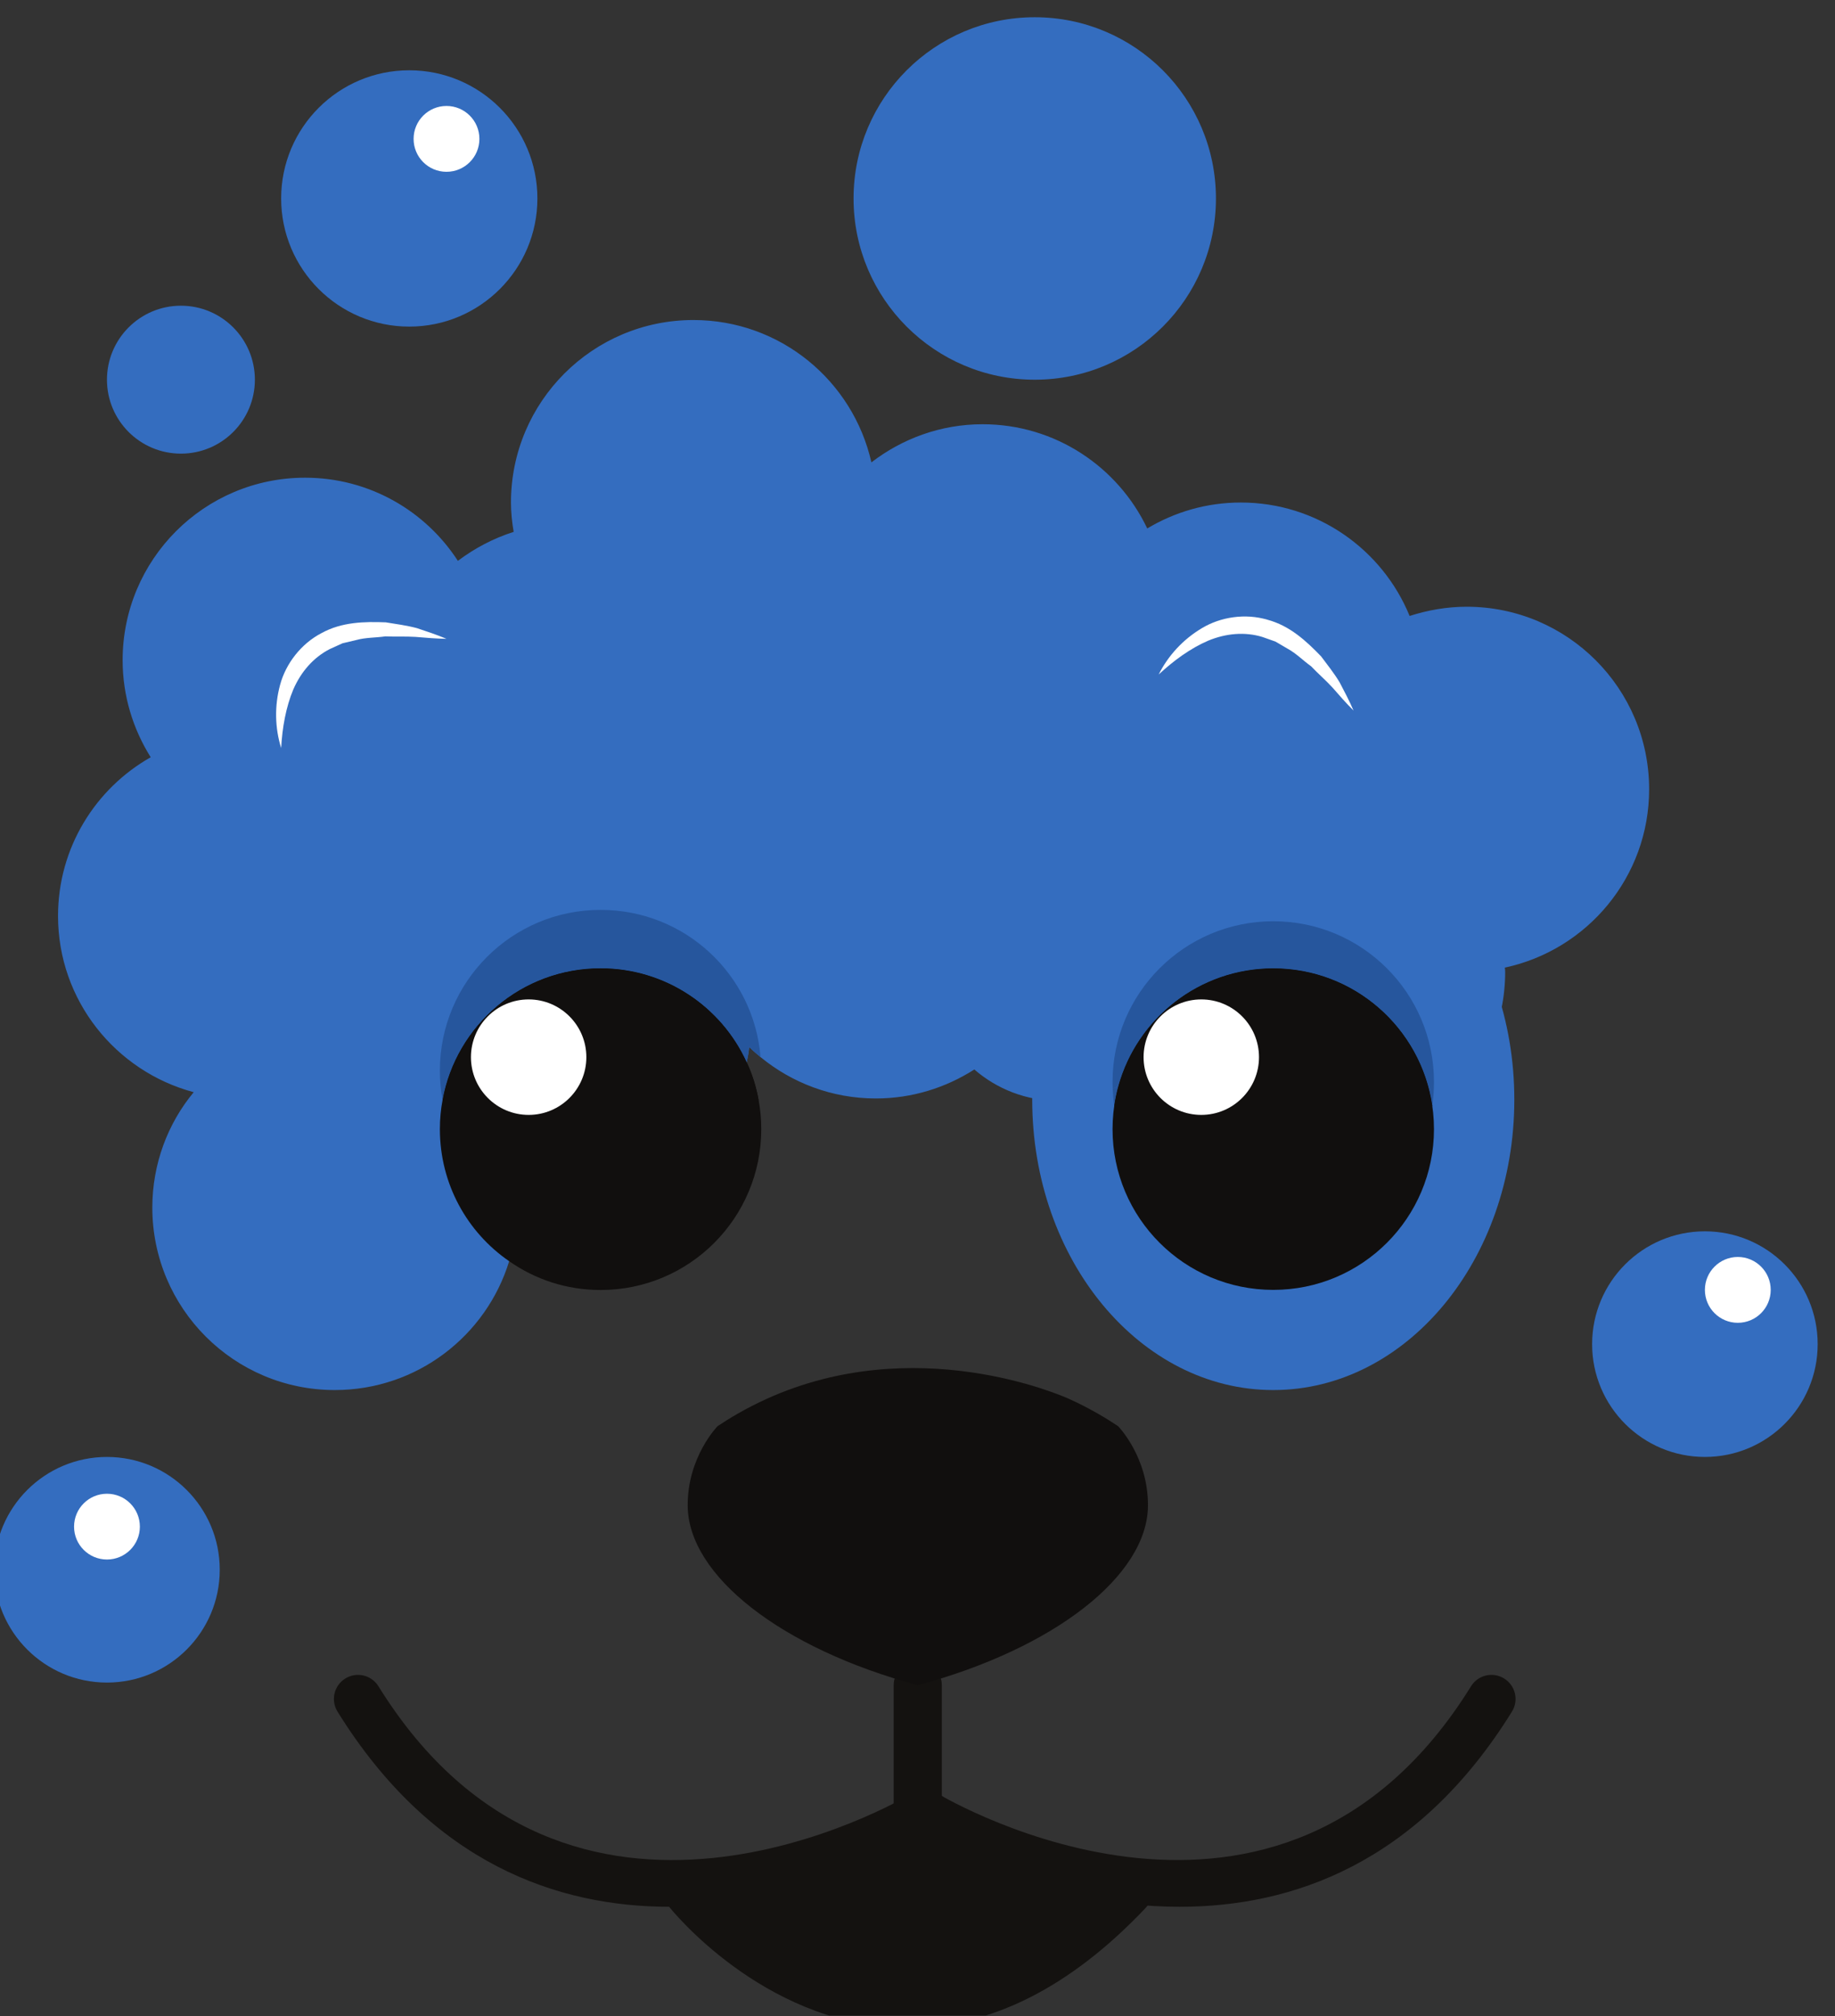 <?xml version="1.0" encoding="UTF-8" standalone="no"?>
<!DOCTYPE svg PUBLIC "-//W3C//DTD SVG 1.1//EN" "http://www.w3.org/Graphics/SVG/1.1/DTD/svg11.dtd">
<svg width="100%" height="100%" viewBox="0 0 416 457" version="1.1" xmlns="http://www.w3.org/2000/svg" xmlns:xlink="http://www.w3.org/1999/xlink" xml:space="preserve" xmlns:serif="http://www.serif.com/" style="fill-rule:evenodd;clip-rule:evenodd;stroke-linejoin:round;stroke-miterlimit:2;">
    <rect x="0" y="0" width="416" height="457" fill="#333333" stroke="none"/>
    <g id="Artboard1" transform="matrix(1,0,0,1,-3.5e-06,0)">
        <rect x="0" y="0" width="415.255" height="456.827" style="fill:none;"/>
        <clipPath id="_clip1">
            <rect x="0" y="0" width="415.255" height="456.827"/>
        </clipPath>
        <g clip-path="url(#_clip1)">
            <g id="g12" transform="matrix(0.133,0,0,-0.133,-526.667,1561.75)">
                <g id="ink_ext_XXXXXX">
                    <g id="g121" serif:id="g12">
                        <path id="path62" d="M6541.12,9868.6C6541.12,9595.2 6357.15,9373.6 6130.22,9373.6C5903.29,9373.6 5719.33,9595.2 5719.33,9868.6C5719.33,10141.9 5903.29,10363.5 6130.22,10363.5C6357.15,10363.5 6541.12,10141.9 6541.12,9868.6" style="fill:rgb(52,109,191);fill-rule:nonzero;"/>
                        <path id="path64" d="M6524.91,10093.5C6525.22,10091 6525.53,10088.9 6525.53,10086.4C6525.53,9914.7 6386.27,9775.4 6214.5,9775.4C6091.81,9775.4 5986.3,9846.6 5935.69,9949.3C5895.2,9899 5833.55,9866.5 5763.92,9866.5C5709.02,9866.5 5659.02,9886.7 5620.68,9919.9C5572.22,9888.9 5514.55,9870.5 5452.9,9870.5C5378.06,9870.5 5309.66,9897.2 5256.28,9941C5249.54,9946.6 5243.1,9952.1 5236.96,9958.2C5236.04,9949.3 5234.51,9940.7 5232.67,9932.1C5203.53,9790.7 5078.08,9684.6 4928.39,9684.6C4898.03,9684.6 4868.58,9688.9 4840.98,9697.2C4840.98,9692.9 4841.59,9688.9 4841.59,9684.6L4841.59,9683.7C4841.59,9652.1 4836.68,9621.7 4827.79,9593.2C4788.84,9465.9 4670.43,9373.6 4530.57,9373.6C4358.8,9373.6 4219.55,9512.8 4219.55,9684.6C4219.55,9759.1 4245.92,9827.9 4290.09,9881.2C4156.97,9916.8 4058.82,10037.7 4058.82,10181.5C4058.82,10297.8 4122.62,10398.7 4216.78,10452C4186.73,10499.9 4168.93,10556.6 4168.93,10617.4C4168.93,10789.1 4308.19,10928.4 4479.96,10928.4C4589.15,10928.4 4685.16,10871.9 4740.37,10786.7C4768.89,10808.2 4800.8,10825 4835.46,10836.1C4832.69,10852.3 4830.86,10868.9 4830.86,10886.1C4830.86,11057.8 4970.11,11197.1 5141.88,11197.1C5290.02,11197.1 5413.94,11093.4 5445.23,10954.5C5497.68,10994.9 5563.32,11019.5 5634.79,11019.5C5758.71,11019.5 5865.44,10946.8 5915.44,10841.9C5962.07,10869.8 6016.36,10886.1 6074.94,10886.1C6205,10886.1 6316.34,10806 6362.65,10692.8C6393.33,10702.6 6425.84,10708.5 6459.89,10708.5C6631.65,10708.5 6770.91,10569.2 6770.91,10397.4C6770.91,10248.1 6665.39,10123.5 6524.91,10093.5" style="fill:rgb(52,109,191);fill-rule:nonzero;"/>
                        <path id="path66" d="M6032.51,11404.3C6032.51,11233.7 5894.23,11095.4 5723.66,11095.4C5553.1,11095.4 5414.82,11233.7 5414.82,11404.3C5414.82,11574.8 5553.1,11713.1 5723.66,11713.1C5894.23,11713.1 6032.51,11574.8 6032.51,11404.3" style="fill:rgb(52,109,191);fill-rule:nonzero;"/>
                        <path id="path68" d="M7058.19,9451.8C7058.19,9345.7 6972.13,9259.6 6865.96,9259.6C6759.79,9259.6 6673.73,9345.7 6673.73,9451.8C6673.73,9558 6759.79,9644.1 6865.96,9644.1C6972.13,9644.1 7058.19,9558 7058.19,9451.8" style="fill:rgb(52,109,191);fill-rule:nonzero;"/>
                        <path id="path70" d="M4334.47,9067.4C4334.47,8961.2 4248.4,8875.1 4142.23,8875.1C4036.07,8875.1 3950,8961.2 3950,9067.4C3950,9173.5 4036.07,9259.6 4142.23,9259.6C4248.4,9259.6 4334.47,9173.5 4334.47,9067.4" style="fill:rgb(52,109,191);fill-rule:nonzero;"/>
                        <path id="path72" d="M4875.91,11404.3C4875.91,11283.7 4778.13,11185.9 4657.52,11185.9C4536.91,11185.9 4439.14,11283.7 4439.14,11404.3C4439.14,11524.9 4536.91,11622.7 4657.52,11622.7C4778.13,11622.7 4875.91,11524.9 4875.91,11404.3" style="fill:rgb(52,109,191);fill-rule:nonzero;"/>
                        <path id="path74" d="M4394.35,11095.4C4394.35,11025.8 4337.92,10969.4 4268.29,10969.4C4198.67,10969.4 4142.23,11025.8 4142.23,11095.4C4142.23,11165 4198.67,11221.5 4268.29,11221.5C4337.92,11221.5 4394.35,11165 4394.35,11095.4" style="fill:rgb(52,109,191);fill-rule:nonzero;"/>
                        <path id="path76" d="M4777.07,11505.8C4777.07,11474.8 4751.96,11449.7 4720.98,11449.7C4690,11449.7 4664.89,11474.8 4664.89,11505.8C4664.89,11536.8 4690,11561.9 4720.98,11561.9C4751.96,11561.9 4777.07,11536.8 4777.07,11505.8" style="fill:white;fill-rule:nonzero;"/>
                        <path id="path78" d="M4198.32,9140.8C4198.32,9109.9 4173.21,9084.8 4142.23,9084.8C4111.25,9084.8 4086.14,9109.9 4086.14,9140.8C4086.14,9171.8 4111.25,9196.9 4142.23,9196.9C4173.21,9196.9 4198.32,9171.8 4198.32,9140.8" style="fill:white;fill-rule:nonzero;"/>
                        <path id="path80" d="M6978.15,9544.3C6978.15,9513.3 6953.03,9488.2 6922.05,9488.2C6891.07,9488.2 6865.96,9513.3 6865.96,9544.3C6865.96,9575.2 6891.07,9600.4 6922.05,9600.4C6953.03,9600.4 6978.15,9575.2 6978.15,9544.3" style="fill:white;fill-rule:nonzero;"/>
                        <path id="path82" d="M5257.51,9818.3C5257.51,9666.8 5135.13,9544.1 4983.6,9544.1C4925.64,9544.1 4871.96,9562.2 4827.79,9593.2C4756.32,9642.3 4709.7,9724.8 4709.7,9818.3C4709.7,9835.2 4711.23,9852.1 4714.3,9868C4737.61,9995.6 4849.26,10092.3 4983.6,10092.3C5094.33,10092.3 5189.73,10026.6 5232.67,9932.1C5242.17,9911.9 5248.92,9890.4 5252.91,9868C5255.98,9852.1 5257.51,9835.2 5257.51,9818.3" style="fill:rgb(17,15,14);fill-rule:nonzero;"/>
                        <path id="path84" d="M4714.3,9868C4711.23,9884.3 4709.7,9900.9 4709.7,9918C4709.7,10069.3 4832.39,10191.9 4983.6,10191.9C5127.46,10191.9 5244.94,10081.5 5256.28,9941C5249.54,9946.6 5243.1,9952.1 5236.96,9958.2C5236.04,9949.3 5234.51,9940.7 5232.67,9932.1C5189.73,10026.6 5094.33,10092.3 4983.6,10092.3C4849.26,10092.3 4737.61,9995.6 4714.3,9868" style="fill:rgb(38,86,157);fill-rule:nonzero;"/>
                        <path id="path86" d="M4983.6,9644.1C4931.46,9644.1 4883,9658.5 4841.59,9683.7C4776.26,9723.6 4728.71,9790.1 4714.3,9868C4737.61,9995.6 4849.26,10092.3 4983.6,10092.3C5094.33,10092.3 5189.73,10026.6 5232.67,9932.1C5242.17,9911.9 5248.92,9890.4 5252.91,9868C5229.6,9740.7 5117.95,9644.1 4983.6,9644.1" style="fill:rgb(17,15,14);fill-rule:nonzero;"/>
                        <path id="path88" d="M4959.37,9940.9C4959.37,9886.6 4915.33,9842.5 4861,9842.5C4806.68,9842.5 4762.64,9886.6 4762.64,9940.9C4762.64,9995.2 4806.68,10039.3 4861,10039.3C4915.33,10039.3 4959.37,9995.2 4959.37,9940.9" style="fill:white;fill-rule:nonzero;"/>
                        <path id="path90" d="M6404.16,9818.2C6404.16,9666.9 6281.51,9544.3 6130.22,9544.3C5978.93,9544.3 5856.28,9666.9 5856.28,9818.2C5856.28,9969.5 5978.93,10092.2 6130.22,10092.2C6281.51,10092.2 6404.16,9969.5 6404.16,9818.2" style="fill:rgb(17,15,14);fill-rule:nonzero;"/>
                        <path id="path92" d="M5859.21,9858.4C5857.83,9867.8 5856.93,9877.3 5856.52,9887C5859.83,9888.6 5863.09,9890.2 5866.31,9891.9C5863.27,9881 5860.89,9869.8 5859.21,9858.4" style="fill:rgb(38,86,157);fill-rule:nonzero;"/>
                        <path id="path94" d="M6401.23,9858.4C6381.79,9990.6 6267.86,10092.2 6130.22,10092.2C6004.46,10092.2 5898.49,10007.4 5866.31,9891.9C5863.09,9890.2 5859.83,9888.6 5856.52,9887C5856.36,9890.9 5856.28,9894.7 5856.28,9898.6C5856.28,10049.9 5978.93,10172.5 6130.22,10172.5C6281.51,10172.5 6404.16,10049.9 6404.16,9898.6C6404.16,9884.9 6403.16,9871.5 6401.23,9858.4" style="fill:rgb(38,86,157);fill-rule:nonzero;"/>
                        <path id="path96" d="M6130.22,9624.7C5992.59,9624.7 5878.66,9726.2 5859.21,9858.4C5860.89,9869.8 5863.27,9881 5866.31,9891.9C5898.49,10007.4 6004.46,10092.2 6130.22,10092.2C6267.86,10092.2 6381.79,9990.6 6401.23,9858.4C6381.79,9726.2 6267.86,9624.7 6130.22,9624.7" style="fill:rgb(17,15,14);fill-rule:nonzero;"/>
                        <path id="path98" d="M6105.9,9940.9C6105.9,9886.6 6061.86,9842.5 6007.53,9842.5C5953.21,9842.5 5909.17,9886.6 5909.17,9940.9C5909.17,9995.2 5953.21,10039.3 6007.53,10039.3C6061.86,10039.3 6105.9,9995.2 6105.9,9940.9" style="fill:white;fill-rule:nonzero;"/>
                        <path id="path100" d="M5524.24,8611C5501.58,8611 5483.22,8629.4 5483.22,8652L5483.22,8870.6C5483.22,8893.3 5501.58,8911.6 5524.24,8911.6C5546.9,8911.6 5565.26,8893.3 5565.26,8870.6L5565.26,8652C5565.26,8629.4 5546.9,8611 5524.24,8611" style="fill:rgb(20,18,16);fill-rule:nonzero;"/>
                        <path id="path102" d="M5101.5,8493C4910.43,8493 4695.97,8566.3 4535.22,8825.6C4523.29,8844.8 4529.22,8870.1 4548.48,8882C4567.71,8894 4593,8888.1 4604.96,8868.8C4929.94,8344.6 5492.65,8672.9 5516.47,8687.2C5535.86,8698.8 5561.05,8692.5 5572.72,8673.1C5584.36,8653.7 5578.08,8628.5 5558.69,8616.8C5555.02,8614.6 5347.66,8493 5101.5,8493" style="fill:rgb(20,18,16);fill-rule:nonzero;"/>
                        <path id="path104" d="M5970.78,8493C5724.57,8493 5517.26,8614.6 5513.59,8616.8C5494.2,8628.5 5487.92,8653.7 5499.56,8673.1C5511.21,8692.5 5536.4,8698.8 5555.81,8687.2C5579.6,8673 6142.34,8344.6 6467.32,8868.8C6479.26,8888.1 6504.51,8894 6523.8,8882C6543.06,8870.1 6548.99,8844.8 6537.06,8825.6C6376.32,8566.3 6161.82,8493 5970.78,8493" style="fill:rgb(20,18,16);fill-rule:nonzero;"/>
                        <path id="path106" d="M5507.26,8286.9C5501.12,8286.9 5494.98,8287 5488.82,8287.3C5259.39,8297 5106.44,8485.4 5100.05,8493.5C5085.91,8511.2 5088.8,8536.9 5106.5,8551.1C5124.22,8565.2 5149.98,8562.3 5164.11,8544.7C5165.45,8543 5301.1,8377 5492.94,8369.2C5615.09,8364.2 5736.3,8424.1 5852.89,8547.3C5868.49,8563.7 5894.46,8564.4 5910.89,8548.8C5927.33,8533.2 5928.02,8507.3 5912.44,8490.8C5784.2,8355.4 5647.97,8286.9 5507.26,8286.9" style="fill:rgb(20,18,16);fill-rule:nonzero;"/>
                        <path id="path108" d="M5916.65,9176.4C5915.83,9057.4 5757.22,8933.2 5524.24,8870.6C5291.53,8933.2 5132.92,9057.4 5132.1,9176.4C5131.56,9259.5 5182.97,9312 5182.97,9312C5202.53,9325.1 5230.49,9342.1 5265.82,9358.2C5519.14,9473.4 5766.8,9365.5 5782.9,9358.2C5818.25,9342.1 5846.21,9325.1 5865.79,9312C5865.79,9312 5917.2,9259.5 5916.65,9176.4" style="fill:rgb(17,15,14);fill-rule:nonzero;"/>
                        <path id="path110" d="M5406.06,8577.2C5449.23,8589.1 5492.61,8601 5537.07,8606.2C5591.13,8612.6 5646.4,8609 5699.09,8595.3C5758.15,8580 5813.86,8551.9 5861.32,8513.5C5745.81,8408.9 5589.03,8351.1 5433.24,8355.8C5388.6,8357.1 5343.49,8363.5 5302.59,8381.5C5270.49,8395.6 5149.55,8465.6 5184.68,8507.5C5205.31,8532.1 5257.68,8536.5 5286.65,8544.4C5326.45,8555.4 5366.26,8566.3 5406.06,8577.2" style="fill:rgb(20,18,16);fill-rule:nonzero;"/>
                        <path id="path112" d="M4439.14,10467.7C4428.52,10501.7 4427.5,10539.4 4437.38,10575.6C4447.2,10611.8 4473.16,10645.4 4507.81,10663.5C4542.55,10682.7 4581.41,10683.3 4617.48,10681.9C4635.41,10679 4653.4,10676.6 4670.66,10672C4687.72,10666.3 4704.65,10660.7 4720.98,10653.8C4702.96,10654.1 4685.55,10655.7 4668.26,10657.1C4650.95,10658.2 4633.72,10657.2 4616.8,10658C4600.16,10655.6 4583.07,10656.2 4567.35,10651.8L4543.7,10646.2L4522.11,10636.4C4494.15,10622.1 4473.04,10597.7 4459.87,10567.6C4447.25,10537.3 4441.11,10503.1 4439.14,10467.7" style="fill:white;fill-rule:nonzero;"/>
                        <path id="path114" d="M5934.89,10593C5950.87,10624.9 5976.22,10652.7 6008.44,10671.9C6040.65,10691.3 6082.67,10697.5 6120.17,10686.4C6158.52,10676.2 6186.93,10649.7 6211.94,10623.7C6222.85,10609.1 6234.16,10594.9 6243.37,10579.6C6251.72,10563.7 6260.04,10547.9 6267.04,10531.6C6254.25,10544.3 6242.78,10557.5 6231.33,10570.6C6219.6,10583.4 6206.48,10594.6 6194.86,10606.9C6181.21,10616.7 6169.33,10629 6154.97,10636.8L6134.01,10649.1L6111.66,10657C6081.65,10666.1 6049.47,10663.2 6019.15,10650.6C5989.04,10637.6 5960.87,10617.1 5934.89,10593" style="fill:white;fill-rule:nonzero;"/>
                    </g>
                </g>
            </g>
        </g>
    </g>
</svg>
